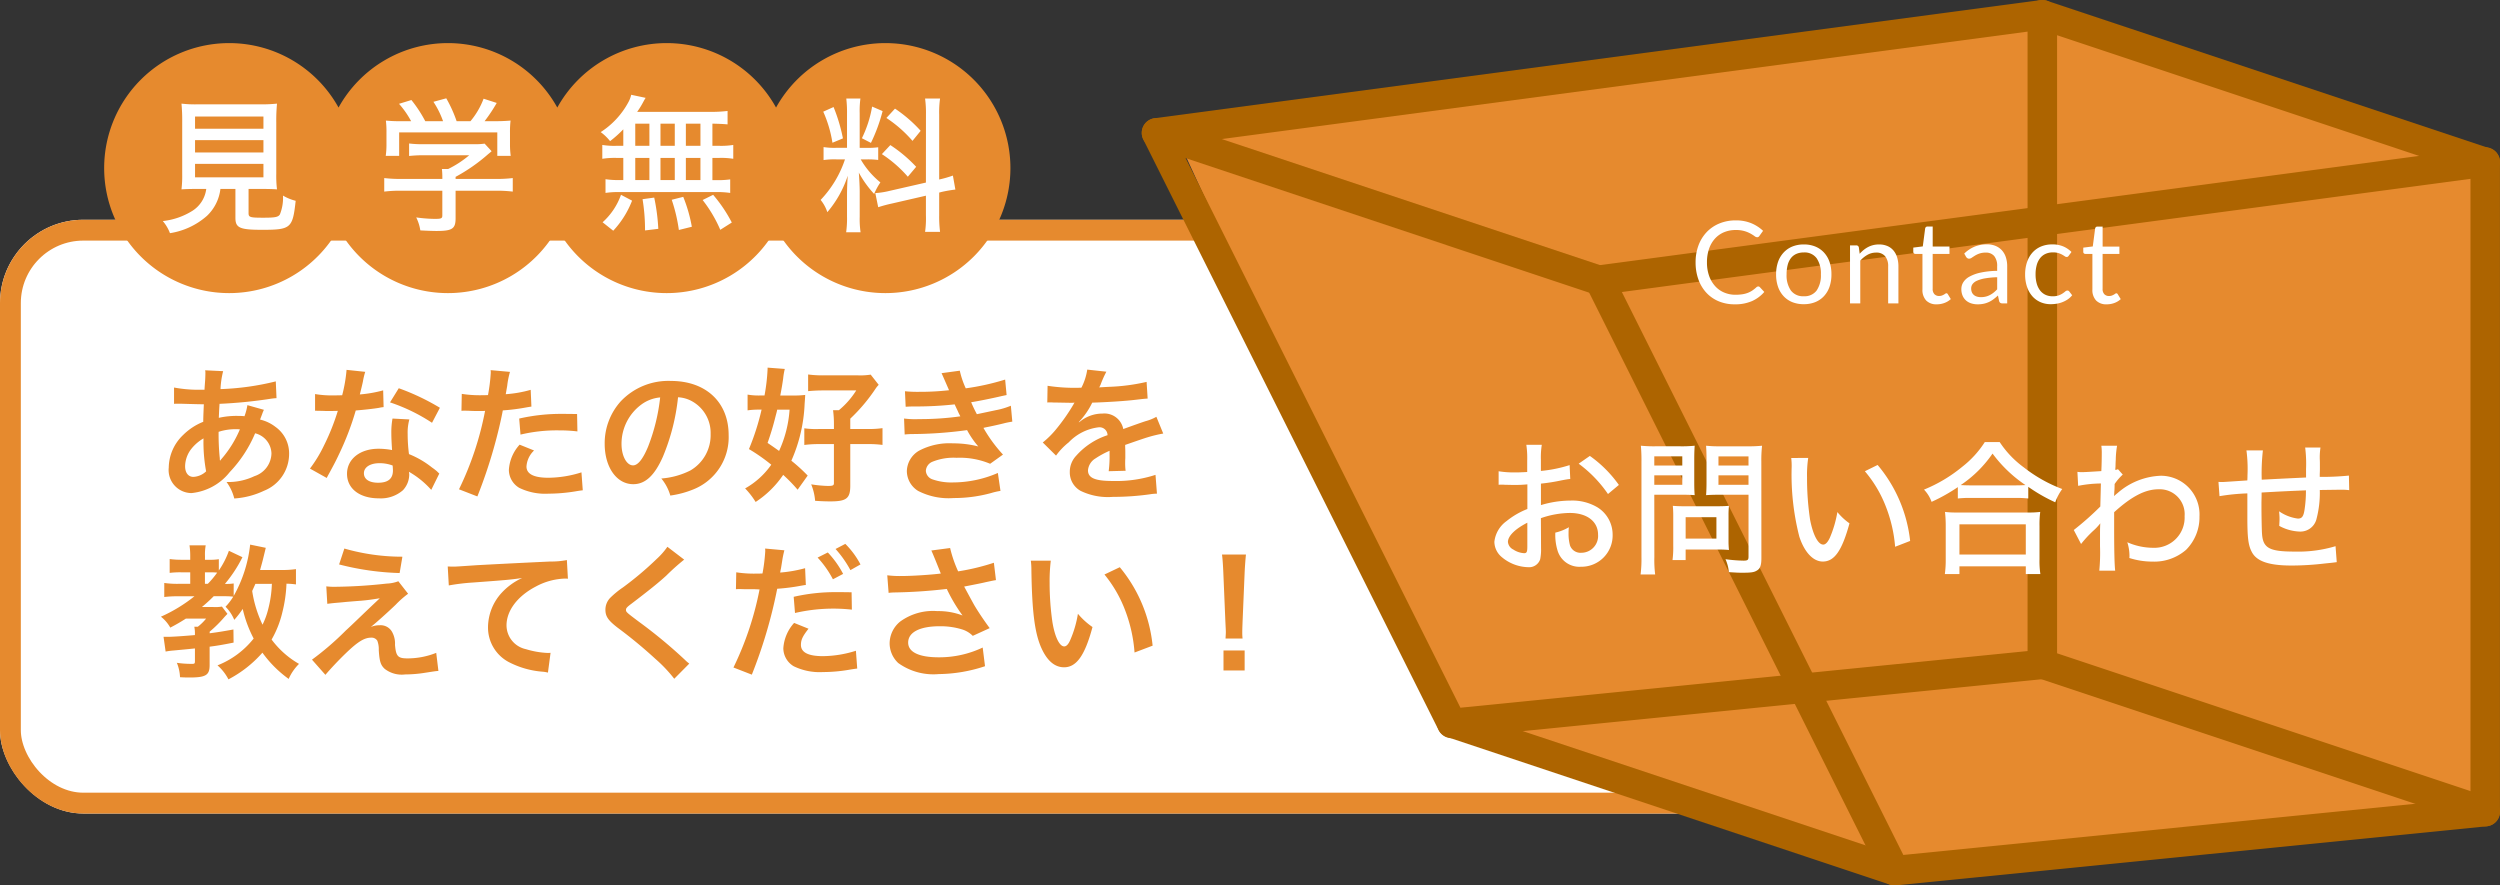 <svg xmlns="http://www.w3.org/2000/svg" width="240" height="85" viewBox="0 0 240 85"><rect x="0" y="0" width="240" height="85" fill="#333333" stroke="none"/><g transform="translate(-1166 -686.862)"><g transform="translate(1166 707.96)" fill="#fff" stroke="#e68a2e" stroke-width="2"><rect width="221.312" height="57" rx="8" stroke="none"/><rect x="1" y="1" width="219.312" height="55" rx="7" fill="none"/></g><path d="M4819.875,570.439l81.98-11.967,43.1,14.4v61.472l-55.285,6.345L4845.6,626.607Z" transform="translate(-3540.688 130)" fill="#e68a2e"/><g transform="translate(1275.605 686.862)"><path d="M1955.209,325.984a1.417,1.417,0,0,1-1.268-.783l-28.346-56.693a1.417,1.417,0,0,1,1.08-2.039l85.04-11.338a1.415,1.415,0,0,1,1.6,1.405V318.9a1.417,1.417,0,0,1-1.276,1.411l-56.693,5.67Q1955.279,325.984,1955.209,325.984Zm-26.19-56.967,27.021,54.043,54.445-5.445V258.154Z" transform="translate(-1882.925 -240.985)" fill="#ad6400"/><path d="M1912.689,311.811a1.415,1.415,0,0,1-1.267-.784l-28.347-56.693a1.418,1.418,0,0,1,1.08-2.038l85.04-11.338a1.417,1.417,0,0,1,1.605,1.4v62.363a1.417,1.417,0,0,1-1.277,1.41L1912.83,311.8A1.33,1.33,0,0,1,1912.689,311.811Zm-26.19-56.968,27.022,54.043,54.445-5.444V243.981Z" transform="translate(-1882.925 -240.945)" fill="#ad6400"/><path d="M2011.9,257.953a1.406,1.406,0,0,1-.448-.073l-42.519-14.173a1.417,1.417,0,1,1,.9-2.689l42.52,14.173a1.417,1.417,0,0,1-.449,2.762Z" transform="translate(-1882.925 -240.945)" fill="#ad6400"/><path d="M1926.862,269.292a1.434,1.434,0,0,1-.448-.073L1883.9,255.045a1.417,1.417,0,1,1,.9-2.689l42.52,14.173a1.418,1.418,0,0,1-.449,2.763Z" transform="translate(-1882.925 -240.945)" fill="#ad6400"/><path d="M1955.209,325.985a1.4,1.4,0,0,1-.448-.073l-42.52-14.174a1.417,1.417,0,0,1,.9-2.689l42.519,14.174a1.417,1.417,0,0,1-.448,2.762Z" transform="translate(-1882.925 -240.985)" fill="#ad6400"/><path d="M2011.9,320.315a1.406,1.406,0,0,1-.448-.073l-42.519-14.173a1.417,1.417,0,1,1,.9-2.689l42.52,14.173a1.417,1.417,0,0,1-.449,2.762Z" transform="translate(-1882.925 -240.985)" fill="#ad6400"/></g><path d="M6.54-1.628a.2.2,0,0,1,.154.072l.424.456a3.372,3.372,0,0,1-1.174.875A4.019,4.019,0,0,1,4.273.088a3.9,3.9,0,0,1-1.54-.294,3.387,3.387,0,0,1-1.183-.825A3.729,3.729,0,0,1,.792-2.3,4.756,4.756,0,0,1,.522-3.938,4.588,4.588,0,0,1,.8-5.571a3.738,3.738,0,0,1,.789-1.276A3.529,3.529,0,0,1,2.81-7.675,4.053,4.053,0,0,1,4.378-7.97a3.819,3.819,0,0,1,1.485.27A3.738,3.738,0,0,1,7-6.968l-.352.489a.288.288,0,0,1-.085.091.245.245,0,0,1-.14.036.436.436,0,0,1-.242-.107A3.677,3.677,0,0,0,5.8-6.7a2.9,2.9,0,0,0-.577-.239,2.917,2.917,0,0,0-.852-.107,2.864,2.864,0,0,0-1.116.212,2.437,2.437,0,0,0-.872.613,2.829,2.829,0,0,0-.569.979,3.906,3.906,0,0,0-.2,1.3,3.8,3.8,0,0,0,.212,1.315,2.9,2.9,0,0,0,.578.976,2.441,2.441,0,0,0,.863.608A2.749,2.749,0,0,0,4.339-.83a4.436,4.436,0,0,0,.635-.041A2.594,2.594,0,0,0,5.5-1a2.2,2.2,0,0,0,.445-.223,3.174,3.174,0,0,0,.41-.322A.284.284,0,0,1,6.54-1.628ZM10.912-5.66a2.841,2.841,0,0,1,1.1.2,2.357,2.357,0,0,1,.836.577,2.535,2.535,0,0,1,.531.9,3.6,3.6,0,0,1,.184,1.185A3.591,3.591,0,0,1,13.379-1.6a2.539,2.539,0,0,1-.531.9,2.327,2.327,0,0,1-.836.575,2.875,2.875,0,0,1-1.1.2A2.912,2.912,0,0,1,9.8-.124,2.322,2.322,0,0,1,8.965-.7a2.539,2.539,0,0,1-.531-.9A3.591,3.591,0,0,1,8.25-2.789a3.6,3.6,0,0,1,.184-1.185,2.535,2.535,0,0,1,.531-.9A2.352,2.352,0,0,1,9.8-5.456,2.877,2.877,0,0,1,10.912-5.66Zm0,4.972a1.43,1.43,0,0,0,1.232-.553,2.559,2.559,0,0,0,.407-1.543,2.583,2.583,0,0,0-.407-1.551,1.427,1.427,0,0,0-1.232-.556,1.729,1.729,0,0,0-.729.143,1.354,1.354,0,0,0-.517.412,1.832,1.832,0,0,0-.308.663,3.553,3.553,0,0,0-.1.888,2.547,2.547,0,0,0,.41,1.543A1.45,1.45,0,0,0,10.912-.687Zm5.362-4.076a3.306,3.306,0,0,1,.385-.369,2.538,2.538,0,0,1,.432-.283,2.192,2.192,0,0,1,.484-.181,2.3,2.3,0,0,1,.553-.063,2.012,2.012,0,0,1,.806.151,1.559,1.559,0,0,1,.583.429,1.9,1.9,0,0,1,.355.668,2.908,2.908,0,0,1,.121.863V0h-.985V-3.547a1.5,1.5,0,0,0-.289-.982,1.073,1.073,0,0,0-.877-.349,1.646,1.646,0,0,0-.811.209,2.672,2.672,0,0,0-.7.566V0h-.984V-5.571h.589a.242.242,0,0,1,.259.2Zm7.4,4.851A1.343,1.343,0,0,1,22.657-.28,1.471,1.471,0,0,1,22.3-1.342v-3.41h-.671a.219.219,0,0,1-.148-.052.2.2,0,0,1-.061-.162v-.391l.913-.115.226-1.721a.24.24,0,0,1,.074-.135.217.217,0,0,1,.151-.052h.5v1.92h1.611v.709H23.282v3.344a.711.711,0,0,0,.17.523.6.6,0,0,0,.44.171.777.777,0,0,0,.267-.041,1.145,1.145,0,0,0,.2-.091q.083-.049.14-.091a.184.184,0,0,1,.1-.041.169.169,0,0,1,.138.094l.286.468a1.824,1.824,0,0,1-.611.371A2.073,2.073,0,0,1,23.672.088Zm5.8-2.6a8.16,8.16,0,0,0-1.152.107,3.277,3.277,0,0,0-.775.223,1.071,1.071,0,0,0-.434.324.7.7,0,0,0-.135.418.922.922,0,0,0,.071.38.705.705,0,0,0,.2.261.784.784,0,0,0,.292.149A1.337,1.337,0,0,0,27.9-.6a2,2,0,0,0,.473-.052,1.782,1.782,0,0,0,.4-.151,2.279,2.279,0,0,0,.363-.237,3.145,3.145,0,0,0,.338-.314ZM26.312-4.785a3.182,3.182,0,0,1,1-.666,3.074,3.074,0,0,1,1.182-.22,2.11,2.11,0,0,1,.831.154,1.7,1.7,0,0,1,.61.429,1.817,1.817,0,0,1,.374.666,2.772,2.772,0,0,1,.127.858V0H30a.427.427,0,0,1-.22-.047.319.319,0,0,1-.121-.184l-.11-.528a5.459,5.459,0,0,1-.429.36,2.455,2.455,0,0,1-.44.264,2.39,2.39,0,0,1-.492.165,2.693,2.693,0,0,1-.58.058A2.007,2.007,0,0,1,26.994,0a1.41,1.41,0,0,1-.5-.272,1.281,1.281,0,0,1-.335-.459,1.6,1.6,0,0,1-.124-.657,1.226,1.226,0,0,1,.181-.635,1.59,1.59,0,0,1,.589-.542,3.86,3.86,0,0,1,1.061-.388,8.094,8.094,0,0,1,1.606-.173v-.435a1.489,1.489,0,0,0-.281-.982,1.012,1.012,0,0,0-.819-.333,1.762,1.762,0,0,0-.608.091,2.28,2.28,0,0,0-.424.2q-.179.113-.308.2a.444.444,0,0,1-.256.091.281.281,0,0,1-.17-.052.479.479,0,0,1-.121-.129Zm10.038.2a.437.437,0,0,1-.088.094.2.2,0,0,1-.121.033.326.326,0,0,1-.182-.069q-.1-.069-.245-.151a1.958,1.958,0,0,0-.357-.151,1.7,1.7,0,0,0-.52-.069,1.705,1.705,0,0,0-.726.146,1.4,1.4,0,0,0-.525.421,1.9,1.9,0,0,0-.319.665,3.3,3.3,0,0,0-.107.875,3.2,3.2,0,0,0,.116.9,1.919,1.919,0,0,0,.327.66,1.408,1.408,0,0,0,.512.407,1.571,1.571,0,0,0,.674.14,1.722,1.722,0,0,0,.588-.085,1.725,1.725,0,0,0,.382-.19q.151-.1.253-.19a.315.315,0,0,1,.2-.085.215.215,0,0,1,.187.094l.275.357a1.951,1.951,0,0,1-.412.385,2.541,2.541,0,0,1-.5.267,2.706,2.706,0,0,1-.558.157,3.542,3.542,0,0,1-.594.049,2.434,2.434,0,0,1-.971-.192,2.213,2.213,0,0,1-.778-.558,2.614,2.614,0,0,1-.517-.9,3.664,3.664,0,0,1-.187-1.215,3.668,3.668,0,0,1,.173-1.15,2.6,2.6,0,0,1,.506-.91,2.3,2.3,0,0,1,.819-.6,2.752,2.752,0,0,1,1.119-.214,2.641,2.641,0,0,1,1.037.19,2.483,2.483,0,0,1,.795.536ZM39.985.088A1.343,1.343,0,0,1,38.97-.28a1.471,1.471,0,0,1-.355-1.062v-3.41h-.671A.219.219,0,0,1,37.8-4.8a.2.2,0,0,1-.061-.162v-.391l.913-.115.225-1.721a.24.24,0,0,1,.074-.135.217.217,0,0,1,.151-.052h.495v1.92h1.611v.709H39.595v3.344a.711.711,0,0,0,.17.523.6.6,0,0,0,.44.171.777.777,0,0,0,.267-.041,1.145,1.145,0,0,0,.2-.091q.083-.049.14-.091a.184.184,0,0,1,.1-.041.169.169,0,0,1,.138.094l.286.468a1.824,1.824,0,0,1-.611.371A2.073,2.073,0,0,1,39.985.088Z" transform="translate(1328.255 715.989)" fill="#fff"/><path d="M-33.628-9.464a13.009,13.009,0,0,1-2.758.56V-9.982A7.664,7.664,0,0,1-36.3-11.41h-1.484a8.715,8.715,0,0,1,.084,1.5v1.106c-.154.014-.182.014-.546.028-.224.014-.378.014-.588.014a9.119,9.119,0,0,1-1.61-.112v1.3a2.411,2.411,0,0,1,.28-.014c.042,0,.154,0,.336.014.154,0,.56.014.784.014.364,0,.574,0,.8-.014.448-.028.448-.028.56-.042V-5.25a7.547,7.547,0,0,0-2,1.162A2.818,2.818,0,0,0-40.852-2.1a1.933,1.933,0,0,0,.714,1.47,4.068,4.068,0,0,0,2.52.966A1.118,1.118,0,0,0-36.456-.42,4.687,4.687,0,0,0-36.372-1.5l-.014-2.87a8.7,8.7,0,0,1,2.772-.5c1.652,0,2.716.812,2.716,2.086a1.615,1.615,0,0,1-1.6,1.736,1.067,1.067,0,0,1-1.092-.7,4.206,4.206,0,0,1-.14-1.2A4.158,4.158,0,0,1-33.7-3.5a4.688,4.688,0,0,1-1.3.518,5.139,5.139,0,0,0,.21,1.708A2.182,2.182,0,0,0-32.55.294,3,3,0,0,0-29.5-2.786,3.078,3.078,0,0,0-30.94-5.4a4.724,4.724,0,0,0-2.6-.658,9.881,9.881,0,0,0-2.842.434V-7.686a18.271,18.271,0,0,0,1.946-.308c.448-.084.518-.1.868-.14Zm-4.06,7.812c0,.518-.056.644-.308.644a2.08,2.08,0,0,1-1.036-.35.9.9,0,0,1-.518-.728c0-.56.658-1.232,1.862-1.848ZM-28.9-7.56a11.678,11.678,0,0,0-2.786-2.786L-32.76-9.6a12.063,12.063,0,0,1,2.814,2.912Zm3.4.938h2.534c.5,0,.994.014,1.344.042-.028-.308-.042-.686-.042-1.274V-10.01c0-.532.014-.9.042-1.316a12.131,12.131,0,0,1-1.428.056h-2.282a13.156,13.156,0,0,1-1.456-.056,15.391,15.391,0,0,1,.056,1.554V-.63a11.627,11.627,0,0,1-.084,1.666h1.4A11.231,11.231,0,0,1-25.494-.63Zm0-3.682h2.688v.882h-2.688Zm0,1.82h2.688v.91h-2.688Zm10.276-1.3a12.531,12.531,0,0,1,.07-1.54,13.441,13.441,0,0,1-1.47.056H-19.1a12.6,12.6,0,0,1-1.428-.056c.028.392.042.8.042,1.316v2.156c0,.546-.014.91-.042,1.274.35-.028.84-.042,1.344-.042h2.73v5.95c0,.308-.084.378-.476.378a14.117,14.117,0,0,1-1.736-.14A3.884,3.884,0,0,1-18.34.812c.854.056.994.056,1.288.056.854,0,1.134-.042,1.4-.21.322-.182.434-.518.434-1.19Zm-4.116-.518h2.884v.882h-2.884Zm0,1.82h2.884v.91h-2.884Zm.966,3.836a8.467,8.467,0,0,1,.042-.91c-.294.028-.63.042-1.064.042h-3.318c-.406,0-.714-.014-1.008-.042.028.294.042.588.042.938v2.926a9.389,9.389,0,0,1-.07,1.344h1.26V-1.358h3.206a9.325,9.325,0,0,1,.952.042,8.109,8.109,0,0,1-.042-.91Zm-4.116.182h2.954v2.058h-2.954Zm10.136-5.684a6.445,6.445,0,0,1,.042.854A24.019,24.019,0,0,0-11.578-2.6c.49,1.5,1.33,2.394,2.254,2.394,1.12,0,1.848-1.05,2.562-3.668A5.789,5.789,0,0,1-7.924-4.956a10.76,10.76,0,0,1-.728,2.478c-.2.42-.406.644-.63.644-.49,0-.98-.924-1.26-2.38a26.666,26.666,0,0,1-.294-4.074,11.079,11.079,0,0,1,.112-1.862Zm7.07,1.274A11.707,11.707,0,0,1-3.3-5.558,13.52,13.52,0,0,1-2.38-1.624l1.442-.56A13.605,13.605,0,0,0-4.06-9.478ZM3.64-6.258a9.852,9.852,0,0,1,1.148-.056H9.17a9.984,9.984,0,0,1,1.232.056v-1.12a15.728,15.728,0,0,0,2.59,1.484,4.826,4.826,0,0,1,.672-1.274A13.841,13.841,0,0,1,9.982-9.24a9.4,9.4,0,0,1-2.324-2.436H6.23A9.495,9.495,0,0,1,4.06-9.3,14.136,14.136,0,0,1,.392-7.112,3.289,3.289,0,0,1,1.12-5.936,16.834,16.834,0,0,0,3.64-7.35Zm1.176-1.26c-.378,0-.6-.014-.9-.028A11.409,11.409,0,0,0,6.972-10.57a12.876,12.876,0,0,0,3.164,3.024c-.294.014-.532.028-.966.028ZM3.794.994V.252h6.37V.994h1.4A8.329,8.329,0,0,1,11.48-.42V-3.626a9.154,9.154,0,0,1,.07-1.344,8.618,8.618,0,0,1-1.176.056H3.57A8.262,8.262,0,0,1,2.408-4.97a12.2,12.2,0,0,1,.07,1.344V-.42A10.231,10.231,0,0,1,2.394.994Zm0-4.774h6.37v2.9H3.794ZM15.47-1.89a10.958,10.958,0,0,1,1.162-1.26,5.144,5.144,0,0,0,.63-.658.383.383,0,0,0,.056-.07c-.014.182-.028.462-.028.9v1.316A17.93,17.93,0,0,1,17.22.672h1.526c-.07-.588-.1-1.974-.1-4.088V-4.942c1.666-1.512,2.982-2.2,4.256-2.2A2.393,2.393,0,0,1,25.41-4.564,2.9,2.9,0,0,1,22.4-1.526a6.181,6.181,0,0,1-2.492-.532,4.265,4.265,0,0,1,.21,1.344.874.874,0,0,1-.014.168A7.308,7.308,0,0,0,22.33-.2,4.648,4.648,0,0,0,25.55-1.33a4.422,4.422,0,0,0,1.288-3.206,3.713,3.713,0,0,0-3.71-3.906A6.653,6.653,0,0,0,18.97-6.776a3.6,3.6,0,0,0-.336.294.874.874,0,0,0,.014-.168c.014-.2.014-.336.028-.406.014-.406.014-.406.014-.588a5,5,0,0,1,.784-.91l-.462-.518A.79.79,0,0,1,18.76-9a1.7,1.7,0,0,1,.014-.28c.014-.5.014-.5.028-.714a8.477,8.477,0,0,1,.126-1.33H17.416a4.608,4.608,0,0,1,.042.63c0,.574-.014,1.3-.042,1.806-1.106.07-1.61.1-1.862.1a2.741,2.741,0,0,1-.434-.028l.07,1.344A11.654,11.654,0,0,1,17.374-7.7c-.028,1.162-.028,1.218-.056,2.212A28.017,28.017,0,0,1,14.77-3.234Zm21.6-6.384c-2.114.1-2.114.1-4.256.21a19.589,19.589,0,0,1,.112-2.814H31.346a13.694,13.694,0,0,1,.1,2.422c0,.1,0,.21-.014.462-1.484.1-2.282.154-2.394.154-.084,0-.21,0-.378-.014l.1,1.372a20.024,20.024,0,0,1,2.674-.266v2.31c0,1.918.084,2.66.42,3.3.462.91,1.638,1.316,3.836,1.316a27.742,27.742,0,0,0,3.206-.2c.7-.07.7-.07,1.12-.126L39.9-1.68a12.475,12.475,0,0,1-3.948.518c-2.394,0-3.01-.336-3.108-1.68-.028-.308-.056-1.848-.056-2.6V-5.88c.014-.616.014-.616.014-.686v-.266c1.988-.112,1.988-.112,4.256-.21a11.919,11.919,0,0,1-.14,1.9c-.1.616-.252.812-.63.812a4.019,4.019,0,0,1-1.806-.7c.028.336.042.476.042.728,0,.21-.014.35-.028.672a4.387,4.387,0,0,0,1.946.546,1.593,1.593,0,0,0,1.61-1.134,9.854,9.854,0,0,0,.336-2.856C39.13-7.084,40.152-7.1,40.4-7.1a5.445,5.445,0,0,1,.812.042l-.028-1.4a26.37,26.37,0,0,1-2.8.126V-8.6c.014-.266.014-.336.014-.644,0-.56,0-.574-.014-.854v-.154a6.461,6.461,0,0,1,.07-.9h-1.47a12.439,12.439,0,0,1,.084,2.072Z" transform="translate(1350.312 740.976)" fill="#fff"/><path d="M8.75-8.218a5.251,5.251,0,0,1-.28,1.064,3.964,3.964,0,0,0-.532-.028A7.747,7.747,0,0,0,6.006-7c.014-.294.028-.742.07-1.344A44.915,44.915,0,0,0,11-8.834c.294-.042.35-.042.546-.056l-.07-1.61a25.369,25.369,0,0,1-5.306.742,8.242,8.242,0,0,1,.252-1.722L4.69-11.564a.788.788,0,0,1,.028.224c0,.266-.014.616-.028.8-.042.56-.042.56-.056.84H4.326a12.386,12.386,0,0,1-2.618-.21v1.568c.154-.014.28-.014.322-.014H2.3c1.358.042,2.114.056,2.268.056-.028.672-.056,1.232-.056,1.68A5.786,5.786,0,0,0,2.59-5.362,4.4,4.4,0,0,0,1.2-2.226,2.211,2.211,0,0,0,3.388.224,5.35,5.35,0,0,0,7.056-1.792,12.356,12.356,0,0,0,9.492-5.516,2.053,2.053,0,0,1,11.06-3.584,2.351,2.351,0,0,1,9.422-1.4a5.8,5.8,0,0,1-2.674.56A4.51,4.51,0,0,1,7.49.742,7.8,7.8,0,0,0,10.346,0a3.806,3.806,0,0,0,2.408-3.5,3.123,3.123,0,0,0-1.33-2.646,3.77,3.77,0,0,0-1.456-.686c.042-.126.056-.14.2-.532a3.233,3.233,0,0,1,.168-.406ZM4.536-5.026a15.356,15.356,0,0,0,.252,3.164A1.929,1.929,0,0,1,3.57-1.33c-.49,0-.8-.392-.8-1.022A2.776,2.776,0,0,1,3.4-4.06,4.164,4.164,0,0,1,4.536-5.026ZM6.118-2.912A.574.574,0,0,1,6.1-3.066a.74.74,0,0,0-.014-.182,23.281,23.281,0,0,1-.1-2.408,5.143,5.143,0,0,1,1.68-.252,3.288,3.288,0,0,1,.364.014A10.652,10.652,0,0,1,6.3-3.094a1.293,1.293,0,0,0-.154.2ZM18.27-11.606a14.3,14.3,0,0,1-.42,2.436c-.308.014-.546.014-.714.014a9.721,9.721,0,0,1-1.89-.126v1.6l.742.014c.294.014.378.014.56.014s.252,0,.882-.014a21.538,21.538,0,0,1-1.316,3.3,12.743,12.743,0,0,1-1.358,2.24l1.61.9c.084-.168.084-.168.266-.5.532-.98.658-1.232.98-1.918a26.873,26.873,0,0,0,1.54-4.06c.868-.07,1.722-.168,2.226-.252a2.73,2.73,0,0,1,.448-.07l-.042-1.61a12.008,12.008,0,0,1-2.24.392c.154-.616.224-.9.294-1.232a7.008,7.008,0,0,1,.224-.938Zm8.96,3.64a22.1,22.1,0,0,0-3.948-1.876l-.84,1.358a17.135,17.135,0,0,1,4.032,1.96Zm-.056,6.314a2.507,2.507,0,0,1-.21-.2,5.162,5.162,0,0,0-.49-.378,8.747,8.747,0,0,0-2.212-1.288,14.864,14.864,0,0,1-.126-1.918A4.666,4.666,0,0,1,24.3-6.846L22.68-6.93a7.426,7.426,0,0,0-.112,1.414c0,.42.028.966.07,1.61a6.954,6.954,0,0,0-1.3-.126c-1.778,0-3.024.994-3.024,2.408S19.516.728,21.364.728a3.232,3.232,0,0,0,2.324-.784,2.237,2.237,0,0,0,.6-1.484c0-.056-.014-.154-.028-.28A8.467,8.467,0,0,1,26.4-.084Zm-4.48-.77s.028.336.028.476c0,.784-.462,1.176-1.414,1.176-.868,0-1.372-.336-1.372-.91s.588-.966,1.5-.966A3.529,3.529,0,0,1,22.694-2.422ZM29.3-7.672a2.09,2.09,0,0,1,.266-.014c.112,0,.308,0,.56.014s.378.014.448.014h.812a1.185,1.185,0,0,0,.182-.014A29.911,29.911,0,0,1,29.064-.14l1.764.686A47.464,47.464,0,0,0,32.4-4.088c.364-1.274.714-2.758.868-3.626a19.085,19.085,0,0,0,2.3-.294c.336-.056.336-.056.448-.07l-.07-1.61a11.619,11.619,0,0,1-2.394.42c.056-.322.07-.406.14-.8a7.955,7.955,0,0,1,.266-1.344L32.1-11.578a1.9,1.9,0,0,1,.014.252,16.993,16.993,0,0,1-.266,2.142c-.322.014-.476.014-.644.014A11.139,11.139,0,0,1,29.33-9.3Zm11.1.308c-.882-.014-1.008-.014-1.386-.014a17.967,17.967,0,0,0-4.172.448l.126,1.54a15.109,15.109,0,0,1,3.7-.406,14.574,14.574,0,0,1,1.764.1Zm-5.516,2.94A3.948,3.948,0,0,0,33.852-2,2.023,2.023,0,0,0,34.846-.28,5.685,5.685,0,0,0,37.66.28a16.292,16.292,0,0,0,2.6-.224c.322-.056.434-.07.686-.1l-.126-1.722a10.714,10.714,0,0,1-3.178.518c-1.4,0-2.1-.364-2.1-1.078a2.323,2.323,0,0,1,.728-1.54Zm15.2-4.55a3.06,3.06,0,0,1,1.414.42,3.468,3.468,0,0,1,1.722,3.108,3.92,3.92,0,0,1-1.946,3.5,7.44,7.44,0,0,1-2.786.77A4.466,4.466,0,0,1,49.35.462a9.153,9.153,0,0,0,2.2-.588,5.393,5.393,0,0,0,3.4-5.222c0-3.15-2.184-5.194-5.544-5.194a6.285,6.285,0,0,0-4.816,1.96,6.014,6.014,0,0,0-1.54,4.074C43.05-2.254,44.2-.63,45.794-.63c1.148,0,2.044-.826,2.842-2.632A20.254,20.254,0,0,0,50.092-8.974Zm-1.708.014a18.451,18.451,0,0,1-1.162,4.732c-.5,1.2-.98,1.792-1.442,1.792-.616,0-1.106-.91-1.106-2.058a4.687,4.687,0,0,1,1.9-3.78A3.564,3.564,0,0,1,48.384-8.96ZM66.626-4.48h1.708A9.943,9.943,0,0,1,69.72-4.4v-1.61a9.529,9.529,0,0,1-1.386.084H66.626v-.994a16.493,16.493,0,0,0,2.45-2.912,2.526,2.526,0,0,1,.28-.336l-.77-.98a6.249,6.249,0,0,1-1.218.07H64.134a10.769,10.769,0,0,1-1.554-.084v1.6c.42-.042.952-.07,1.512-.07H67.2a7.952,7.952,0,0,1-1.666,1.9h-.56a10.119,10.119,0,0,1,.084,1.33v.476H63.6a8.02,8.02,0,0,1-1.386-.07v1.6a10.893,10.893,0,0,1,1.428-.084h1.414V-.728c0,.224-.112.266-.6.266a11.961,11.961,0,0,1-1.582-.154A5.322,5.322,0,0,1,63.252.966c.616.042,1.05.056,1.456.056,1.554,0,1.918-.28,1.918-1.512ZM62.538-1.456A15.769,15.769,0,0,0,60.97-2.884a14.9,14.9,0,0,0,1.274-5.46c.042-.574.042-.574.056-.854a9.3,9.3,0,0,1-1.176.056H59.906c.126-.644.2-1.078.28-1.652a6.37,6.37,0,0,1,.154-.9l-1.652-.126v.154a18.462,18.462,0,0,1-.294,2.52H58a6.209,6.209,0,0,1-1.232-.084v1.512a7.431,7.431,0,0,1,1.008-.07h.336A23.526,23.526,0,0,1,56.9-4a17.343,17.343,0,0,1,2.142,1.5A7.6,7.6,0,0,1,56.532-.224a7.591,7.591,0,0,1,1.008,1.3,9.384,9.384,0,0,0,2.646-2.6A15.477,15.477,0,0,1,61.572-.1ZM60.8-7.784a11.364,11.364,0,0,1-1.008,3.962c-.336-.238-.546-.392-1.106-.77a26.634,26.634,0,0,0,.77-2.562c.112-.42.112-.42.154-.63Zm11.144-.28c.294-.014.364-.028.952-.028a33.752,33.752,0,0,0,3.752-.2c.112.252.154.336.294.63.112.266.168.35.252.518a27.543,27.543,0,0,1-3.962.266,8.3,8.3,0,0,1-1.442-.056L71.848-5.4c.238-.028.336-.028.574-.042a40.189,40.189,0,0,0,5.418-.378,8.429,8.429,0,0,0,1.078,1.568A9.648,9.648,0,0,0,76.5-4.55a6.241,6.241,0,0,0-3.262.7A2.338,2.338,0,0,0,72.058-1.9,2.255,2.255,0,0,0,73.136.014,6.4,6.4,0,0,0,76.552.7,13.479,13.479,0,0,0,80.136.224a6.924,6.924,0,0,1,.91-.21l-.252-1.722a10.873,10.873,0,0,1-4.312.91,5.457,5.457,0,0,1-2-.308.923.923,0,0,1-.6-.812,1.01,1.01,0,0,1,.6-.854,5.4,5.4,0,0,1,2.352-.392,7.529,7.529,0,0,1,3.22.574l1.232-.882a14,14,0,0,1-1.876-2.562c.168-.042.168-.042.518-.112s.8-.168,1.372-.308c.322-.084.616-.14.882-.182l-.14-1.526a7.07,7.07,0,0,1-1.33.406c-.084.014-.728.154-1.932.406A12.607,12.607,0,0,1,78.232-8.5c.434-.056,1.988-.364,2.926-.588l.476-.1-.14-1.484a23.521,23.521,0,0,1-3.78.84,8.207,8.207,0,0,1-.574-1.694l-1.75.238c.014.028.21.462.56,1.274.112.252.112.252.154.364a24.881,24.881,0,0,1-2.884.154,11.745,11.745,0,0,1-1.344-.056ZM85.54-8.47a1.547,1.547,0,0,1,.224-.014c.126,0,.126,0,.392.014.308,0,1.54.028,1.764.028,0,0,.182-.014.238-.014a.685.685,0,0,0-.112.182,18.542,18.542,0,0,1-1.68,2.394,8.577,8.577,0,0,1-1.26,1.246l1.274,1.26A6.3,6.3,0,0,1,87.6-4.648a4.733,4.733,0,0,1,2.87-1.442.768.768,0,0,1,.854.756,6.849,6.849,0,0,0-3.01,1.974A2.231,2.231,0,0,0,87.7-1.806,2.03,2.03,0,0,0,88.718,0,6.013,6.013,0,0,0,91.84.588,25.392,25.392,0,0,0,95.424.336,4.125,4.125,0,0,1,96.068.28l-.14-1.806a12.164,12.164,0,0,1-4.116.588c-1.694,0-2.366-.294-2.366-1.022a1.474,1.474,0,0,1,.728-1.148,8.508,8.508,0,0,1,1.344-.728V-3.5a11.083,11.083,0,0,1-.084,1.624l1.624-.042a5.748,5.748,0,0,1-.042-.742c0-.1,0-.224.014-.462v-.56c0-.2,0-.2-.014-.56V-4.4q1.806-.63,2.1-.714a12.358,12.358,0,0,1,1.554-.378L96.012-7.1a4.374,4.374,0,0,1-1.036.42q-.525.168-2.142.756a1.842,1.842,0,0,0-2-1.484,3.384,3.384,0,0,0-1.974.63c-.182.14-.182.14-.28.21l-.014-.028a7.245,7.245,0,0,0,1.288-1.862c1.414-.042,3.192-.154,4.214-.28.714-.084.714-.084,1.106-.112l-.1-1.6a18.913,18.913,0,0,1-3.668.476c-.77.042-.77.042-.882.056.028-.056.056-.1.126-.252a10.7,10.7,0,0,1,.56-1.26l-1.834-.2a5.545,5.545,0,0,1-.56,1.736,16.918,16.918,0,0,1-3.248-.182ZM13.412,7.522a8.6,8.6,0,0,1-1.4.084H9.968c.168-.6.252-.91.294-1.092.168-.686.168-.686.252-1.036l-1.5-.308A12.859,12.859,0,0,1,7.434,10.1v-1.2a4.812,4.812,0,0,1-.84.042,12.969,12.969,0,0,0,1.68-2.562l-1.3-.616a8.062,8.062,0,0,1-.966,1.89V6.57a4.554,4.554,0,0,1-.84.056h-.49V6.248a4.9,4.9,0,0,1,.07-1.008H3.192a6.616,6.616,0,0,1,.07.994v.392H2.45a8.29,8.29,0,0,1-1.162-.07v1.33A7.945,7.945,0,0,1,2.422,7.83h.84V8.936H2.086A8.515,8.515,0,0,1,.77,8.852V10.2a10.6,10.6,0,0,1,1.288-.07h1.61a14.7,14.7,0,0,1-3.22,1.96,3.516,3.516,0,0,1,.9,1.05c.56-.294.952-.518,1.5-.868H4.788a4.711,4.711,0,0,1-.8.784H3.654a3.249,3.249,0,0,1,.056.8c-1.162.1-2.156.168-2.618.168H.7l.2,1.414a6.469,6.469,0,0,1,.742-.1c1.2-.112,1.2-.112,2.072-.2v1.2c0,.238-.028.28-.252.28a9.534,9.534,0,0,1-1.484-.1A4.05,4.05,0,0,1,2.282,17.9c.49.028.672.028.91.028,1.568,0,1.932-.224,1.932-1.19V14.97c.756-.1,1.176-.168,2.3-.392l-.014-1.26c-1.106.2-1.526.266-2.282.364v-.154a12.022,12.022,0,0,0,1.414-1.4s.1-.112.294-.308l-.532-.7a3.746,3.746,0,0,1-.84.042H4.382a14.952,14.952,0,0,0,1.134-1.036H6.58a6.957,6.957,0,0,1,.812.042,5.475,5.475,0,0,1-.742.966,3.891,3.891,0,0,1,.84,1.26,9.317,9.317,0,0,0,.812-1.05,11.538,11.538,0,0,0,1.05,2.842A8.305,8.305,0,0,1,5.88,16.762a4.574,4.574,0,0,1,1.05,1.344,11.266,11.266,0,0,0,3.262-2.562,11.034,11.034,0,0,0,2.52,2.52,4.661,4.661,0,0,1,.994-1.442,8.6,8.6,0,0,1-2.632-2.338,9.653,9.653,0,0,0,1.036-2.632,13.217,13.217,0,0,0,.392-2.73,7.551,7.551,0,0,1,.91.07ZM11.1,8.936a11.011,11.011,0,0,1-.35,2.422,7.356,7.356,0,0,1-.546,1.5,11.468,11.468,0,0,1-.994-3.234c.112-.252.168-.364.308-.686Zm-6.426,0V7.83h.616c.182,0,.42.014.56.028a8.914,8.914,0,0,1-.9,1.078Zm12.88-1.862a25.96,25.96,0,0,0,5.81.826l.266-1.568a20.085,20.085,0,0,1-5.572-.784Zm-1.134,3.78c.462-.056.56-.07,1.078-.112.462-.042.462-.042.728-.07,1.218-.1,1.218-.1,1.414-.112.658-.056,1.022-.112,1.82-.238q-1.071,1.008-1.638,1.554c-1.05,1.008-1.3,1.246-1.624,1.54a27.714,27.714,0,0,1-3.248,2.8l1.288,1.456c.5-.588,1.26-1.4,1.974-2.086,1.134-1.092,1.764-1.484,2.422-1.484a.647.647,0,0,1,.588.294,2.276,2.276,0,0,1,.14.9c.07,1.106.182,1.442.574,1.806a2.674,2.674,0,0,0,1.96.532,12.3,12.3,0,0,0,1.96-.168c.91-.14.994-.154,1.232-.168l-.21-1.736a7.444,7.444,0,0,1-2.758.532c-.924,0-1.106-.2-1.2-1.3A2.279,2.279,0,0,0,22.61,13.5a1.261,1.261,0,0,0-1.162-.588,2.154,2.154,0,0,0-.854.168c.434-.336,1.638-1.414,2.394-2.142a9.247,9.247,0,0,1,1.19-1.05l-.938-1.2a3.484,3.484,0,0,1-1.12.224,48.082,48.082,0,0,1-4.97.308,5.921,5.921,0,0,1-.826-.042ZM28.084,9.09a20.322,20.322,0,0,1,2.324-.28c3.038-.224,3.584-.266,4.718-.434a6.17,6.17,0,0,0-1.946,1.4,4.936,4.936,0,0,0-1.33,3.3,3.746,3.746,0,0,0,2,3.374,8.423,8.423,0,0,0,3.276.924,2.974,2.974,0,0,1,.476.084l.252-1.9c-.14.014-.266.014-.28.014a8.5,8.5,0,0,1-2.086-.364,2.351,2.351,0,0,1-1.862-2.282c0-1.414,1.05-2.814,2.828-3.738a6.261,6.261,0,0,1,2.772-.756,2.168,2.168,0,0,1,.294.014l-.1-1.792a7.9,7.9,0,0,1-1.61.14c-3.878.182-6.2.308-6.986.35-2.058.14-2.058.14-2.31.14-.07,0-.224,0-.532-.014ZM49.07,5.38a6.94,6.94,0,0,1-1.022,1.162,31.379,31.379,0,0,1-3.234,2.73,8.585,8.585,0,0,0-1.232,1.008,1.636,1.636,0,0,0-.462,1.134c0,.644.252,1.022,1.176,1.736a44.4,44.4,0,0,1,3.612,2.982,13.523,13.523,0,0,1,1.82,1.918l1.442-1.456a3.491,3.491,0,0,1-.406-.35,47.058,47.058,0,0,0-4.41-3.654c-1.232-.924-1.26-.952-1.26-1.162,0-.154.1-.266.532-.588,1.638-1.246,2.618-2.03,3.332-2.688a21.356,21.356,0,0,1,1.722-1.54Zm6.58,4.074a2.09,2.09,0,0,1,.266-.014c.112,0,.364,0,.56.014h.994l.308.014h.14a30.19,30.19,0,0,1-2.506,7.5l1.764.686a46.562,46.562,0,0,0,2.436-8.246,19.028,19.028,0,0,0,2.3-.294l.322-.056a.615.615,0,0,0,.126-.014l-.07-1.61a12.764,12.764,0,0,1-2.394.42c.042-.252.07-.364.084-.434.042-.252.07-.448.1-.616A9.486,9.486,0,0,1,60.3,5.716L58.45,5.548a1.9,1.9,0,0,1,.014.252A16.993,16.993,0,0,1,58.2,7.942c-.322.014-.476.014-.644.014a11.139,11.139,0,0,1-1.876-.126Zm7.84-3.038A9.449,9.449,0,0,1,64.96,8.5l.98-.518a9.073,9.073,0,0,0-1.47-2.058Zm3.262,3.332c-.644-.014-.966-.014-1.386-.014a17.893,17.893,0,0,0-4.172.448l.126,1.554a16.293,16.293,0,0,1,5.46-.322Zm-5.516,2.94A4.01,4.01,0,0,0,60.2,15.124a2.023,2.023,0,0,0,.994,1.722,5.685,5.685,0,0,0,2.814.56,15,15,0,0,0,2.6-.238c.364-.056.434-.07.686-.1l-.126-1.708a10.714,10.714,0,0,1-3.178.518c-1.4,0-2.1-.364-2.1-1.078,0-.5.168-.84.728-1.554Zm6.37-5.614A8.1,8.1,0,0,0,66.15,5.1l-.938.49A10.315,10.315,0,0,1,66.64,7.62Zm2.7,2.73a5.261,5.261,0,0,1,.616-.042,48.788,48.788,0,0,0,4.97-.336,15.482,15.482,0,0,0,1.512,2.548,6.5,6.5,0,0,0-2.422-.42,5.352,5.352,0,0,0-3.57,1.008,2.723,2.723,0,0,0-1.008,2.086,2.611,2.611,0,0,0,.826,1.89A5.777,5.777,0,0,0,75.124,17.6a14.453,14.453,0,0,0,4.438-.756l-.224-1.792a9.727,9.727,0,0,1-4.214.938c-1.9,0-2.94-.5-2.94-1.414,0-.994,1.12-1.568,3.024-1.568a7.016,7.016,0,0,1,2.212.322,2.474,2.474,0,0,1,.966.6l1.624-.742c-.49-.658-1.106-1.568-1.484-2.212-.14-.252-.462-.84-.966-1.778q1.743-.336,2.058-.42c.476-.1.63-.14.994-.2l-.2-1.666a21.3,21.3,0,0,1-3.43.826,11.73,11.73,0,0,1-.77-2.24l-1.806.238c.07.112.672,1.6.91,2.212-.868.112-2.73.238-3.78.238a9.6,9.6,0,0,1-1.358-.07ZM83.958,6.71a6.69,6.69,0,0,1,.056.9c.056,3.878.308,5.908.882,7.308.56,1.344,1.316,2.03,2.254,2.03,1.19,0,2-1.134,2.73-3.864a6.911,6.911,0,0,1-1.4-1.274,10.321,10.321,0,0,1-.742,2.534c-.168.392-.364.6-.574.6-.448,0-.9-.9-1.134-2.352a26.2,26.2,0,0,1-.266-3.752,16.275,16.275,0,0,1,.112-2.128Zm7.07,1.33a12.22,12.22,0,0,1,1.988,3.444,14.193,14.193,0,0,1,.9,4.046l1.736-.658A13.958,13.958,0,0,0,92.5,7.34Zm13.258,6.146a5,5,0,0,1-.028-.588c0-.2,0-.2.028-1.008l.2-4.76c.028-.6.084-1.33.126-1.708h-2.3c.056.392.1,1.092.126,1.708l.2,4.76c.042.84.042.84.042.994s-.014.308-.028.6Zm.2,3.066V15.334h-2.03v1.918Z" transform="translate(1181 733.974)" fill="#e68a2e"/><path d="M-4873.5,17.813A12,12,0,0,1-4884,24a12,12,0,0,1-10.5-6.186A12,12,0,0,1-4905,24a12,12,0,0,1-10.5-6.186A12,12,0,0,1-4926,24a12,12,0,0,1-12-12,12,12,0,0,1,12-12,12,12,0,0,1,10.5,6.186A12,12,0,0,1-4905,0a12,12,0,0,1,10.5,6.186A12,12,0,0,1-4884,0a12,12,0,0,1,10.5,6.187A12,12,0,0,1-4863,0a12,12,0,0,1,12,12,12,12,0,0,1-12,12A12,12,0,0,1-4873.5,17.813Z" transform="translate(6114 691)" fill="#e68a2e"/><path d="M-2.2-3A2.907,2.907,0,0,1-3.528-.9,6.711,6.711,0,0,1-6.37.084a3.916,3.916,0,0,1,.686,1.162A6.978,6.978,0,0,0-2.128-.42,4.247,4.247,0,0,0-.84-3H.6V-.224C.6.742,1.022.924,3.178.924,5.922.924,6.1.77,6.384-1.862a4.508,4.508,0,0,1-1.218-.5A4.22,4.22,0,0,1,4.872-.56c-.154.266-.476.322-1.582.322-1.3,0-1.428-.042-1.428-.448V-3H3.08c.658,0,1.148.014,1.512.042a10.593,10.593,0,0,1-.07-1.47v-4.97a17.416,17.416,0,0,1,.07-1.792,13.952,13.952,0,0,1-1.47.07h-6.23a11.1,11.1,0,0,1-1.47-.07,17.218,17.218,0,0,1,.07,1.792v4.97a10.841,10.841,0,0,1-.07,1.47c.392-.028.8-.042,1.54-.042ZM-3.276-9.954H3.29v1.176H-3.276Zm0,2.268H3.29V-6.5H-3.276Zm0,2.282H3.29v1.288H-3.276Z" transform="translate(1188 708)" fill="#fff"/><path d="M-4.368-9.506a13.7,13.7,0,0,1-1.638-.056A8.922,8.922,0,0,1-5.95-8.4v1.19a7.539,7.539,0,0,1-.07,1.036h1.288V-8.428H4.69v2.254H5.978a8.213,8.213,0,0,1-.07-1.036V-8.4a8.922,8.922,0,0,1,.056-1.162,16.784,16.784,0,0,1-1.68.056H3.472a15.164,15.164,0,0,0,1.162-1.75l-1.26-.406a7.393,7.393,0,0,1-1.26,2.156H.784A12.6,12.6,0,0,0-.21-11.7l-1.232.336A8.513,8.513,0,0,1-.518-9.506H-2.226a12.441,12.441,0,0,0-1.33-2.03l-1.19.364A8.611,8.611,0,0,1-3.584-9.506ZM.686-2.828h3.85a12.423,12.423,0,0,1,1.638.084v-1.3a12.783,12.783,0,0,1-1.624.084H.686v-.2A16.668,16.668,0,0,0,3.766-6.3c.042-.042.182-.14.378-.322L3.472-7.35a6.348,6.348,0,0,1-1.05.056h-4.8a10.24,10.24,0,0,1-1.4-.07v1.2a12.755,12.755,0,0,1,1.372-.07h4.4A9.778,9.778,0,0,1-.028-4.914h-.6a7.233,7.233,0,0,1,.042.8v.154H-4.564a12.764,12.764,0,0,1-1.6-.084v1.3a11.953,11.953,0,0,1,1.61-.084H-.588V-.462c0,.294-.1.336-.728.336a13.462,13.462,0,0,1-1.778-.14A4.218,4.218,0,0,1-2.7.98c.49.028,1.2.056,1.54.056C.364,1.036.686.826.686-.182Z" transform="translate(1209.051 708)" fill="#fff"/><path d="M-4.242-7.14h-.644a7.1,7.1,0,0,1-1.372-.084v1.33a7.719,7.719,0,0,1,1.372-.084h.644V-3.85h-.35A8.734,8.734,0,0,1-5.95-3.934v1.316A8.307,8.307,0,0,1-4.676-2.7H4.69a8.586,8.586,0,0,1,1.33.084v-1.3a8.375,8.375,0,0,1-1.344.07H4.312V-5.978h.63a7.357,7.357,0,0,1,1.372.084v-1.33a7.268,7.268,0,0,1-1.372.084h-.63V-9.268c.574.014.994.028,1.456.07v-1.288A13.236,13.236,0,0,1,3.99-10.4h-6.9a8.639,8.639,0,0,0,.532-.854c.154-.28.154-.294.28-.49l-1.386-.294a2.656,2.656,0,0,1-.28.728A7.81,7.81,0,0,1-6.412-8.456a4.6,4.6,0,0,1,.9.868A11.289,11.289,0,0,0-4.242-8.722Zm1.148-2.128h1.358V-7.14H-3.094Zm0,3.29h1.358V-3.85H-3.094ZM-.672-3.85V-5.978H.7V-3.85Zm0-3.29V-9.268H.7V-7.14ZM1.764-3.85V-5.978h1.4V-3.85Zm0-3.29V-9.268h1.4V-7.14ZM6.174.224a13.862,13.862,0,0,0-1.792-2.66l-1.008.5A12.88,12.88,0,0,1,5.068.924ZM2.338.63a14.283,14.283,0,0,0-.826-2.87L.406-1.96a15.728,15.728,0,0,1,.686,2.9Zm-3.22.2a18.912,18.912,0,0,0-.392-3l-1.12.154a18.178,18.178,0,0,1,.238,3Zm-4.326.182A8.969,8.969,0,0,0-3.4-1.876l-1.064-.56A6.431,6.431,0,0,1-6.23.2Z" transform="translate(1230.079 708)" fill="#fff"/><path d="M3.78-3.612l-3.5.8a7.523,7.523,0,0,1-1.358.21L-.8-1.246A13.451,13.451,0,0,1,.518-1.6L3.78-2.352V-.49A9.3,9.3,0,0,1,3.7,1.12H5.138a11.721,11.721,0,0,1-.084-1.6v-2.17l.21-.056A12.053,12.053,0,0,1,6.608-2.94L6.37-4.284a10.22,10.22,0,0,1-1.316.378v-6.216a9.446,9.446,0,0,1,.084-1.554H3.7a10.506,10.506,0,0,1,.084,1.554ZM-3.99-5.838A10.365,10.365,0,0,1-6.328-1.946,3.66,3.66,0,0,1-5.684-.77a10.317,10.317,0,0,0,1.96-3.5c-.042.56-.07,1.274-.07,1.876V-.35a9.6,9.6,0,0,1-.084,1.512h1.386A8.633,8.633,0,0,1-2.576-.322v-2.45c0-.406-.042-1.232-.084-1.792A10.024,10.024,0,0,0-1.19-2.52a5.928,5.928,0,0,1,.6-1.106,7.938,7.938,0,0,1-1.89-2.212h.6A7.962,7.962,0,0,1-.8-5.782V-7a6.8,6.8,0,0,1-1.05.056h-.728v-3.318a8.938,8.938,0,0,1,.07-1.414H-3.864a11.485,11.485,0,0,1,.07,1.428v3.3H-4.8a6.682,6.682,0,0,1-1.246-.07v1.246A7.26,7.26,0,0,1-4.8-5.838Zm-2.086-4.578a11.642,11.642,0,0,1,.882,2.982l1.008-.42a16.439,16.439,0,0,0-.9-3.01Zm4.69-.49a11.065,11.065,0,0,1-.98,3.038l.868.448a16.014,16.014,0,0,0,1.12-3.052ZM-.014-9.814a12.058,12.058,0,0,1,2.506,2.2l.784-.966A13.235,13.235,0,0,0,.812-10.71ZM-.448-6.342a11.894,11.894,0,0,1,2.492,2.17l.8-.952A13.356,13.356,0,0,0,.364-7.21Z" transform="translate(1251.108 708)" fill="#fff"/></g></svg>